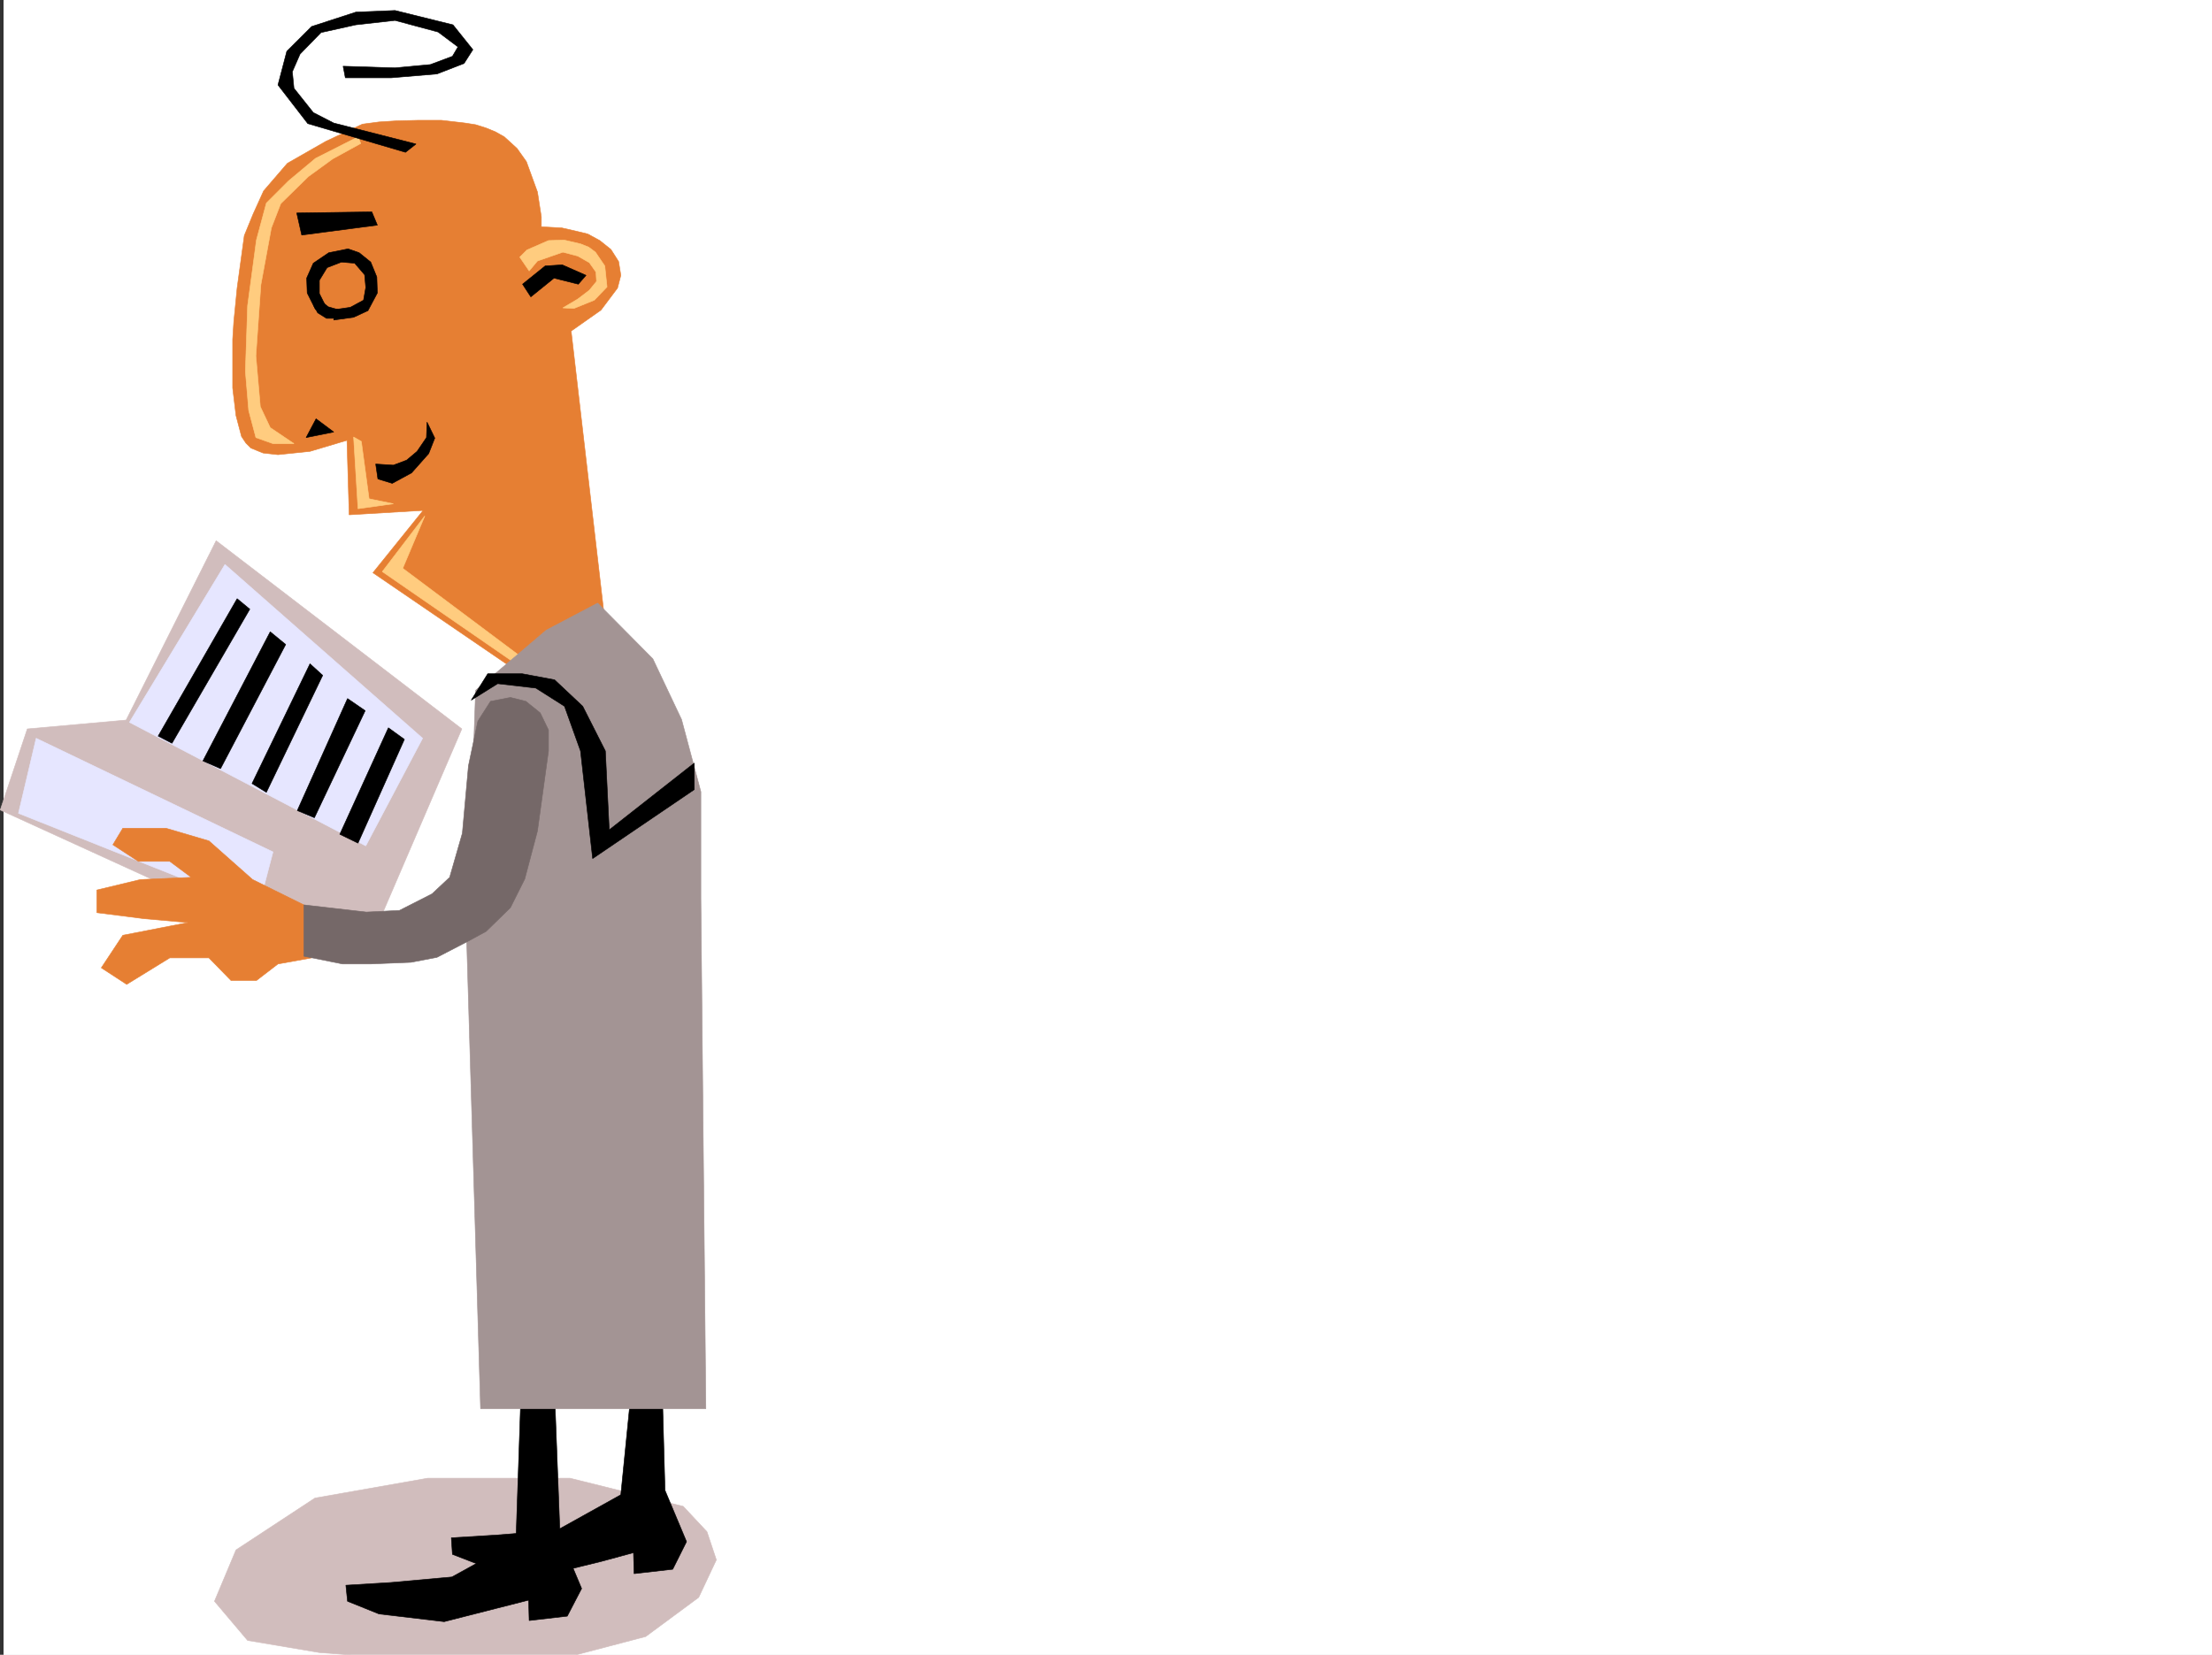 <svg xmlns="http://www.w3.org/2000/svg" width="3001.864" height="2246.297"><rect width="100%" height="100%" fill="#333333" stroke="none"/><defs><clipPath id="a"><path d="M0 0h2997v2244.137H0Zm0 0"/></clipPath><clipPath id="b"><path d="M286 2004h682v240.137H286Zm0 0"/></clipPath><clipPath id="c"><path d="M285 2003h683v241.137H285Zm0 0"/></clipPath></defs><path fill="#fff" d="M4.848 2246.297h2997.016V0H4.848Zm0 0"/><g clip-path="url(#a)" transform="translate(4.848 2.16)"><path fill="#fff" fill-rule="evenodd" stroke="#fff" stroke-linecap="square" stroke-linejoin="bevel" stroke-miterlimit="10" stroke-width=".743" d="M.742 2244.137h2995.531V-2.16H.743Zm0 0"/></g><g clip-path="url(#b)" transform="translate(4.848 2.16)"><path fill="#d1bdbd" fill-rule="evenodd" d="m922.328 2042.652-153.582-38.199H575.434l-152.84 26.938-107.176 70.421-29.207 69.676 44.965 53.176 97.398 16.461 182.051 13.488 158.121-8.25 102.637-26.941 71.945-53.176 23.965-50.945-12.746-38.2zm0 0"/></g><g clip-path="url(#c)" transform="translate(4.848 2.16)"><path fill="none" stroke="#d1bdbd" stroke-linecap="square" stroke-linejoin="bevel" stroke-miterlimit="10" stroke-width=".743" d="m922.328 2042.652-153.582-38.199H575.434l-152.84 26.938-107.176 70.422-29.207 69.675 44.965 53.176 97.398 16.461 182.051 13.488 158.121-8.25 102.637-26.941 71.945-53.176 23.965-50.945-12.746-38.2zm0 0"/></g><path fill="#d1bdbd" fill-rule="evenodd" stroke="#d1bdbd" stroke-linecap="square" stroke-linejoin="bevel" stroke-miterlimit="10" stroke-width=".743" d="M37.067 989.465 171.18 977.46l122.15-243.437 333.406 255.442-110.144 256.144-142.364 24.711L.352 1099.531Zm0 0"/><path fill="#e6e6ff" fill-rule="evenodd" stroke="#e6e6ff" stroke-linecap="square" stroke-linejoin="bevel" stroke-miterlimit="10" stroke-width=".743" d="m175.677 980.473 320.699 167.777 77.144-146.078-268.226-235.93Zm-126.606 21.699-24.008 101.855 325.196 129.578 20.214-77.144zm0 0"/><path fill="#e67f33" fill-rule="evenodd" stroke="#e67f33" stroke-linecap="square" stroke-linejoin="bevel" stroke-miterlimit="10" stroke-width=".743" d="m422.946 1233.605-80.195-39.687-59.2-52.434-58.413-17.203h-58.454l-13.492 22.446 34.488 22.48h42.696l29.21 21.738-68.933 2.973-59.2 14.234v30.73l64.438 8.212 59.196 5.242-88.403 17.242-29.207 44.184 34.446 22.48 58.453-35.973h53.176l29.992 30.735h34.445l29.246-22.485 45.711-8.25zM491.88 168.52l-49.465 23.226-52.43 29.95-32.219 37.46-14.273 31.473-11.965 29.21L321.794 391l-2.27 23.188-2.226 22.48-1.528 23.969v65.922l4.496 37.46 7.508 28.465 5.985 8.993 6.761 6.722 16.461 6.727 20.254 2.27 43.442-4.5 50.203-14.973 3.011 101.113 100.372-5.984-68.153 84.613L700.165 910.05l122.11-54.66-47.196-405.977 40.469-28.465L838.032 391l4.496-17.242-3.012-18.73-10.48-16.462-15.012-12.004-16.46-8.992-18.731-4.496-16.5-3.715-14.235-.78-13.488-.743v-13.492l-5.238-33.703-14.977-41.172-12.746-17.985-17.242-15.718L672.442 179l-12.746-5.238-14.234-4.496-14.23-2.23-32.22-3.755h-31.476l-29.207.742-24.008 1.528zm0 0"/><path fill="#ffcc7f" fill-rule="evenodd" stroke="#ffcc7f" stroke-linecap="square" stroke-linejoin="bevel" stroke-miterlimit="10" stroke-width=".743" d="m485.856 185.766-57.672 29.207-36.714 30.691-29.989 29.992-13.492 50.164-11.965 89.149-3.008 89.11 4.497 53.175 9.734 36.715 23.226 8.25h28.465L366.72 580.48l-13.45-28.464-6.023-68.895 6.766-96.617 14.23-77.145 12.746-32.96 37.461-36.715 32.961-23.97 38.2-20.956zm-5.98 407.461 5.98 97.359 47.977-6.727-32.961-6.765-10.52-77.887zm38.941 182.753 57.711-75.66-29.988 71.16 158.12 118.36-6.766 9.734zm186.586-426.933 12.746 18.726 11.223-13.488 34.484-12.004 20.215 5.278 15.719 8.957 8.992 12.746.785 12.746-9.777 11.965-15.719 12.004-20.215 11.964 14.977.743 27.722-11.223 17.243-17.984-3.012-28.465-12.746-18.73-8.992-6.727-11.223-4.496-22.48-5.239-20.997.743-29.21 12.746zm0 0"/><path fill-rule="evenodd" stroke="#000" stroke-linecap="square" stroke-linejoin="bevel" stroke-miterlimit="10" stroke-width=".743" d="m415.438 593.969 13.489-25.453 23.968 17.945zm94.426 35.933 23.969 1.524 17.984-6.766 14.235-11.965 12.707-18.726.78-20.957 10.481 21.699-8.25 20.996-23.226 26.2-26.235 14.23-19.472-5.98zM402.692 289.105l101.895-1.484 7.508 17.984-102.641 13.489zm306.465 96.657 30.691-24.75 23.227-1.489 32.219 14.235-10.477 12.004-32.965-8.25-31.472 25.453zm-280.973 34.445-11.261-22.48-.743-20.215 8.993-20.215 20.996-14.235 26.199-5.238 15.012 5.238 15.718 12.708 8.25 20.214.747 21.743-12.75 23.968-19.47 8.993-26.98 3.753 1.485-14.234 21-3.012 17.984-9.734 3.012-17.242-1.528-17.203-13.488-15.72-17.984-1.526-19.473 7.507-10.48 17.203v17.989l8.992 17.984zm0 0"/><path fill-rule="evenodd" stroke="#000" stroke-linecap="square" stroke-linejoin="bevel" stroke-miterlimit="10" stroke-width=".743" d="m434.165 407.46 11.262 8.993 17.949 5.242-6.727 10.477h-13.488l-12.004-7.469-5.242-9.734zm274.25 1442.595-8.25 242.695-86.922 47.938-82.422 7.464-61.426 3.754 2.23 21.742 42.696 17.204 88.445 10.48 70.418-17.95 44.223-11.26.742 27.722 51.692-5.98 19.472-37.462-29.21-69.636-8.993-236.711zm0 0"/><path fill-rule="evenodd" stroke="#000" stroke-linecap="square" stroke-linejoin="bevel" stroke-miterlimit="10" stroke-width=".743" d="m859.731 1856.82-17.203 172.274-86.176 47.937-82.425 6.727-61.426 3.754 1.488 22.441 42.695 16.5 88.446 10.48 70.418-17.245 44.183-11.961.782 28.464 52.433-5.984 18.73-37.457-29.21-69.676-3.754-137.047zm0 0"/><path fill="#a39494" fill-rule="evenodd" stroke="#a39494" stroke-linecap="square" stroke-linejoin="bevel" stroke-miterlimit="10" stroke-width=".743" d="m741.376 855.39-95.914 81.641-12.004 343.77 18.73 631.426h305.723l-6.766-692.817v-144.59l-26.195-98.1-38.984-82.383-74.914-75.66zm0 0"/><path fill-rule="evenodd" stroke="#000" stroke-linecap="square" stroke-linejoin="bevel" stroke-miterlimit="10" stroke-width=".743" d="m550.294 206.723-132.59-38.946-40.469-52.433L389.2 69.676l33.746-33.703 59.938-19.512 53.175-2.227 78.672 19.47 26.977 33.706-11.965 18.727-36.715 14.234-62.207 5.238h-62.168l-3.012-15.718 70.418 2.23 47.977-4.496 29.953-11.223 7.504-12.746-26.977-20.215-58.457-15.718-53.175 5.98-47.23 10.48-28.466 29.208-10.48 23.968 2.23 22.48 26.235 32.966 27.722 14.23 111.63 28.465ZM214.622 999.2l107.172-186.505 17.203 14.23-105.61 182.013Zm60.718 33.706 91.38-175.285 20.996 17.242-88.407 168.52zm66.669 30.692 78.668-162.54 17.242 15.72-76.438 158.785zm61.425 36.715 68.192-152.06 23.965 16.462-68.93 145.336zm57.711 32.179 65.922-144.55 21.742 15.714-62.953 140.84zM639.481 950.48l35.934-22.44 51.726 5.98 38.946 24.71 21.738 60.684 16.461 146.04 137.867-93.606v-35.973l-115.383 90.637-5.238-107.098-30.734-60.684-38.2-35.93-44.183-8.25h-46.453zm0 0"/><path fill="#756868" fill-rule="evenodd" stroke="#756868" stroke-linecap="square" stroke-linejoin="bevel" stroke-miterlimit="10" stroke-width=".743" d="m412.427 1228.367 84.691 9.735 44.965-2.23 44.183-22.481 23.97-22.446 17.241-59.937 8.25-91.38 12.746-60.683 17.204-26.937 26.98-5.242 20.996 5.242 19.473 15.719 11.222 23.222v28.465l-14.976 108.582-17.242 65.18-19.473 38.945-32.96 32.215-26.24 14.234-40.429 20.957-35.226 6.766-54.704 2.227H464.9l-52.472-10.477zm0 0"/></svg>
